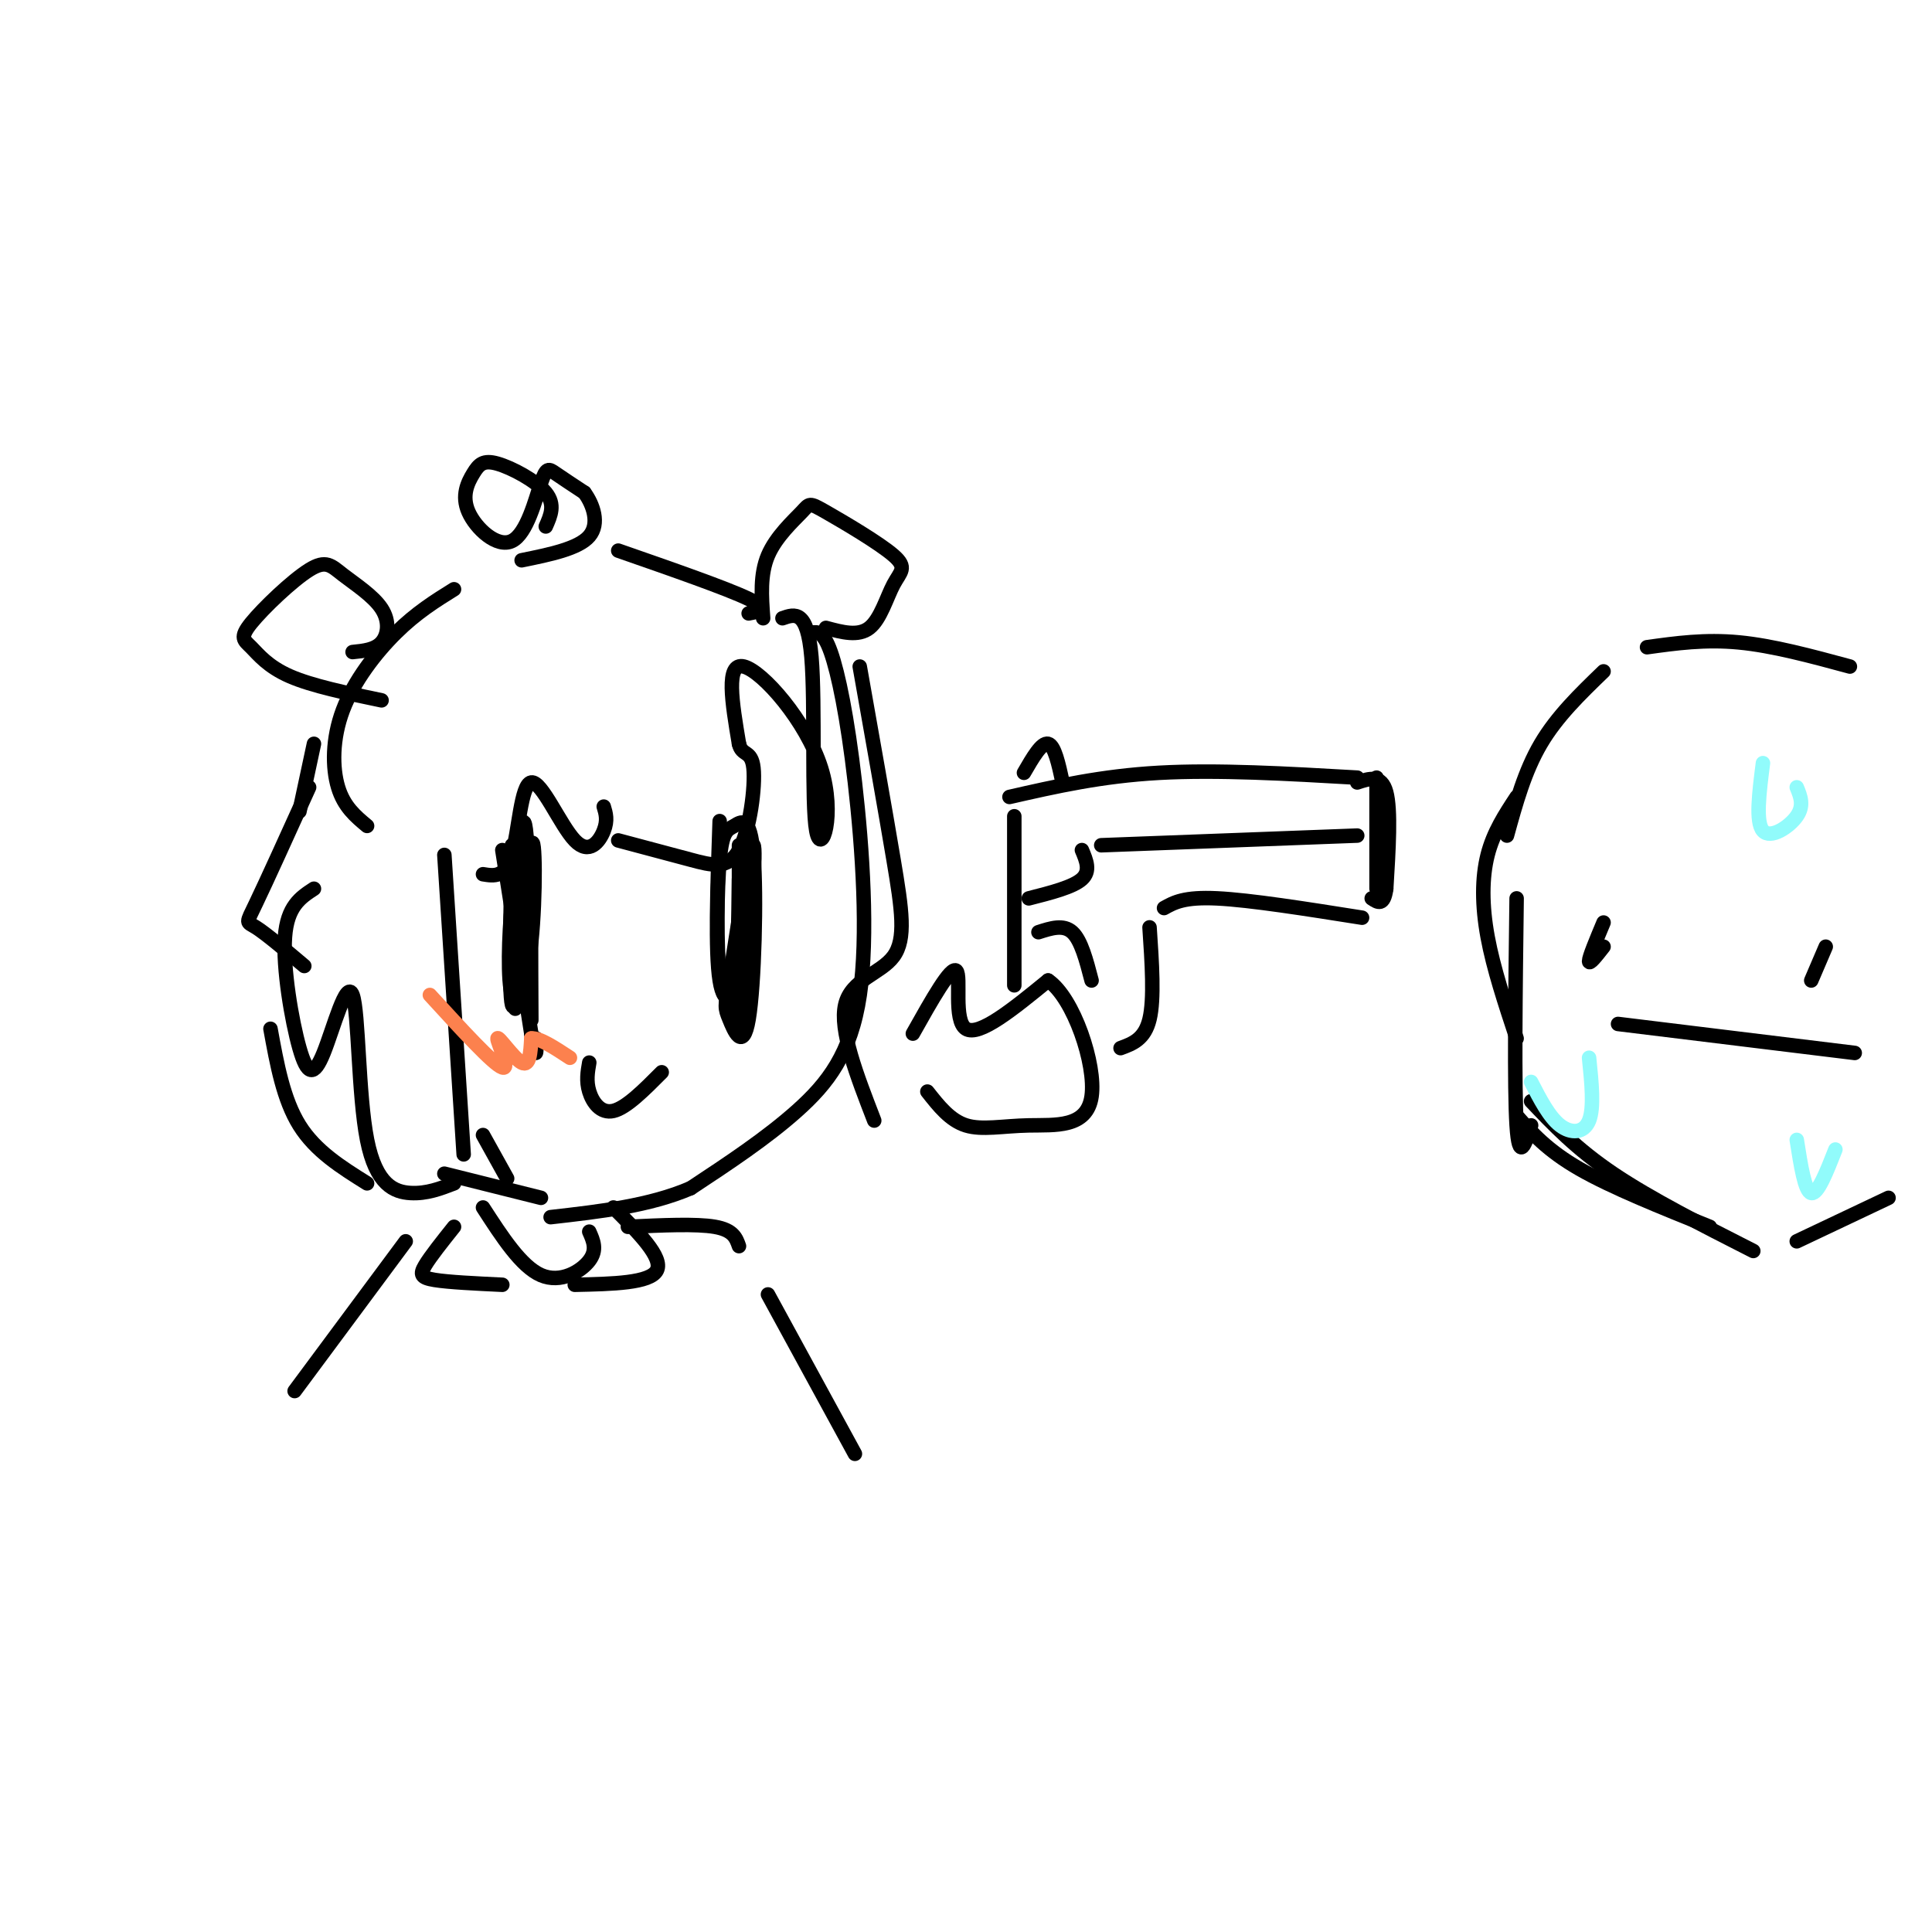 <svg viewBox='0 0 400 400' version='1.1' xmlns='http://www.w3.org/2000/svg' xmlns:xlink='http://www.w3.org/1999/xlink'><g fill='none' stroke='#000000' stroke-width='3' stroke-linecap='round' stroke-linejoin='round'><path d='M168,131c1.223,-0.199 2.447,-0.399 4,4c1.553,4.399 3.437,13.396 5,27c1.563,13.604 2.805,31.817 1,44c-1.805,12.183 -6.659,18.338 -13,24c-6.341,5.662 -14.171,10.831 -22,16'/><path d='M143,246c-8.500,3.667 -18.750,4.833 -29,6'/><path d='M153,175c0.000,0.000 0.000,38.000 0,38'/><path d='M104,176c0.000,0.000 6.000,38.000 6,38'/><path d='M110,214c1.167,6.500 1.083,3.750 1,1'/><path d='M122,220c-0.333,1.911 -0.667,3.822 0,6c0.667,2.178 2.333,4.622 5,4c2.667,-0.622 6.333,-4.311 10,-8'/><path d='M189,214c3.956,-7.044 7.911,-14.089 9,-13c1.089,1.089 -0.689,10.311 2,12c2.689,1.689 9.844,-4.156 17,-10'/><path d='M217,203c5.274,3.547 9.960,17.415 9,24c-0.960,6.585 -7.566,5.888 -13,6c-5.434,0.112 -9.695,1.032 -13,0c-3.305,-1.032 -5.652,-4.016 -8,-7'/><path d='M210,169c0.000,0.000 0.000,35.000 0,35'/><path d='M209,165c9.500,-2.167 19.000,-4.333 31,-5c12.000,-0.667 26.500,0.167 41,1'/><path d='M285,161c0.000,0.000 0.000,23.000 0,23'/><path d='M282,190c-11.583,-1.833 -23.167,-3.667 -30,-4c-6.833,-0.333 -8.917,0.833 -11,2'/><path d='M238,192c0.500,7.417 1.000,14.833 0,19c-1.000,4.167 -3.500,5.083 -6,6'/><path d='M220,162c-0.833,-3.833 -1.667,-7.667 -3,-8c-1.333,-0.333 -3.167,2.833 -5,6'/><path d='M281,173c0.000,0.000 -53.000,2.000 -53,2'/><path d='M224,176c0.917,2.167 1.833,4.333 0,6c-1.833,1.667 -6.417,2.833 -11,4'/><path d='M215,193c2.583,-0.833 5.167,-1.667 7,0c1.833,1.667 2.917,5.833 4,10'/><path d='M281,162c2.500,-0.833 5.000,-1.667 6,2c1.000,3.667 0.500,11.833 0,20'/><path d='M287,184c-0.500,3.667 -1.750,2.833 -3,2'/><path d='M162,128c2.579,-0.896 5.158,-1.793 6,8c0.842,9.793 -0.053,30.274 1,36c1.053,5.726 4.053,-3.305 1,-13c-3.053,-9.695 -12.158,-20.056 -16,-21c-3.842,-0.944 -2.421,7.528 -1,16'/><path d='M153,154c0.595,2.622 2.582,1.177 3,5c0.418,3.823 -0.734,12.914 -3,17c-2.266,4.086 -5.648,3.167 -10,2c-4.352,-1.167 -9.676,-2.584 -15,-4'/><path d='M125,167c0.429,1.410 0.858,2.820 0,5c-0.858,2.180 -3.003,5.131 -6,2c-2.997,-3.131 -6.845,-12.343 -9,-12c-2.155,0.343 -2.616,10.241 -4,15c-1.384,4.759 -3.692,4.380 -6,4'/><path d='M92,177c0.000,0.000 4.000,62.000 4,62'/><path d='M94,245c-2.835,1.093 -5.671,2.186 -9,2c-3.329,-0.186 -7.153,-1.651 -9,-11c-1.847,-9.349 -1.719,-26.583 -3,-30c-1.281,-3.417 -3.972,6.981 -6,12c-2.028,5.019 -3.392,4.659 -5,-1c-1.608,-5.659 -3.459,-16.617 -3,-23c0.459,-6.383 3.230,-8.192 6,-10'/><path d='M178,138c2.625,14.798 5.250,29.595 7,40c1.750,10.405 2.625,16.417 0,20c-2.625,3.583 -8.750,4.738 -10,10c-1.250,5.262 2.375,14.631 6,24'/><path d='M155,127c2.250,-0.417 4.500,-0.833 0,-3c-4.500,-2.167 -15.750,-6.083 -27,-10'/><path d='M94,122c-3.893,2.423 -7.786,4.845 -12,9c-4.214,4.155 -8.750,10.042 -11,16c-2.250,5.958 -2.214,11.988 -1,16c1.214,4.012 3.607,6.006 6,8'/><path d='M113,109c1.005,-2.264 2.011,-4.528 0,-7c-2.011,-2.472 -7.037,-5.154 -10,-6c-2.963,-0.846 -3.863,0.142 -5,2c-1.137,1.858 -2.512,4.586 -1,8c1.512,3.414 5.910,7.513 9,6c3.090,-1.513 4.870,-8.638 6,-12c1.130,-3.362 1.608,-2.961 3,-2c1.392,0.961 3.696,2.480 6,4'/><path d='M121,102c1.778,2.400 3.222,6.400 1,9c-2.222,2.600 -8.111,3.800 -14,5'/><path d='M73,135c2.325,-0.235 4.649,-0.470 6,-2c1.351,-1.530 1.728,-4.355 0,-7c-1.728,-2.645 -5.561,-5.111 -8,-7c-2.439,-1.889 -3.482,-3.202 -7,-1c-3.518,2.202 -9.510,7.920 -12,11c-2.490,3.080 -1.478,3.521 0,5c1.478,1.479 3.422,3.994 8,6c4.578,2.006 11.789,3.503 19,5'/><path d='M171,130c3.344,0.907 6.689,1.813 9,0c2.311,-1.813 3.589,-6.347 5,-9c1.411,-2.653 2.955,-3.426 0,-6c-2.955,-2.574 -10.411,-6.948 -14,-9c-3.589,-2.052 -3.312,-1.783 -5,0c-1.688,1.783 -5.339,5.081 -7,9c-1.661,3.919 -1.330,8.460 -1,13'/><path d='M106,175c-0.333,15.250 -0.667,30.500 0,33c0.667,2.500 2.333,-7.750 4,-18'/><path d='M110,190c0.612,-6.431 0.144,-13.507 0,-6c-0.144,7.507 0.038,29.598 0,27c-0.038,-2.598 -0.297,-29.885 -1,-38c-0.703,-8.115 -1.852,2.943 -3,14'/><path d='M106,187c-0.694,6.674 -0.929,16.357 0,19c0.929,2.643 3.022,-1.756 4,-11c0.978,-9.244 0.840,-23.335 0,-20c-0.840,3.335 -2.383,24.096 -3,31c-0.617,6.904 -0.309,-0.048 0,-7'/><path d='M149,170c-0.476,13.518 -0.952,27.036 0,33c0.952,5.964 3.333,4.375 5,-4c1.667,-8.375 2.619,-23.536 2,-24c-0.619,-0.464 -2.810,13.768 -5,28'/><path d='M151,203c-0.986,5.618 -0.950,5.663 0,8c0.950,2.337 2.816,6.967 4,0c1.184,-6.967 1.687,-25.530 1,-34c-0.687,-8.470 -2.562,-6.847 -4,-6c-1.438,0.847 -2.437,0.918 -3,7c-0.563,6.082 -0.690,18.176 0,24c0.690,5.824 2.197,5.378 3,1c0.803,-4.378 0.901,-12.689 1,-21'/><path d='M65,154c0.000,0.000 -3.000,14.000 -3,14'/><path d='M100,235c0.000,0.000 5.000,9.000 5,9'/><path d='M112,248c0.000,0.000 -20.000,-5.000 -20,-5'/><path d='M76,245c-5.333,-3.333 -10.667,-6.667 -14,-12c-3.333,-5.333 -4.667,-12.667 -6,-20'/><path d='M64,163c-4.422,9.756 -8.844,19.511 -11,24c-2.156,4.489 -2.044,3.711 0,5c2.044,1.289 6.022,4.644 10,8'/><path d='M122,255c0.844,1.889 1.689,3.778 0,6c-1.689,2.222 -5.911,4.778 -10,3c-4.089,-1.778 -8.044,-7.889 -12,-14'/><path d='M94,254c-2.444,3.067 -4.889,6.133 -6,8c-1.111,1.867 -0.889,2.533 2,3c2.889,0.467 8.444,0.733 14,1'/><path d='M127,250c5.167,5.167 10.333,10.333 9,13c-1.333,2.667 -9.167,2.833 -17,3'/><path d='M84,257c0.000,0.000 -23.000,31.000 -23,31'/><path d='M130,254c7.083,-0.333 14.167,-0.667 18,0c3.833,0.667 4.417,2.333 5,4'/><path d='M383,138c-8.000,-2.167 -16.000,-4.333 -23,-5c-7.000,-0.667 -13.000,0.167 -19,1'/><path d='M332,139c-4.833,4.667 -9.667,9.333 -13,15c-3.333,5.667 -5.167,12.333 -7,19'/><path d='M314,165c-2.400,3.644 -4.800,7.289 -6,12c-1.200,4.711 -1.200,10.489 0,17c1.200,6.511 3.600,13.756 6,21'/><path d='M314,186c-0.250,19.583 -0.500,39.167 0,47c0.500,7.833 1.750,3.917 3,0'/><path d='M317,228c4.667,4.917 9.333,9.833 17,15c7.667,5.167 18.333,10.583 29,16'/><path d='M314,231c3.167,3.583 6.333,7.167 13,11c6.667,3.833 16.833,7.917 27,12'/><path d='M332,191c-1.500,3.583 -3.000,7.167 -3,8c0.000,0.833 1.500,-1.083 3,-3'/><path d='M335,212c0.000,0.000 49.000,6.000 49,6'/><path d='M378,196c0.000,0.000 -3.000,7.000 -3,7'/></g>
<g fill='none' stroke='#91FBFB' stroke-width='3' stroke-linecap='round' stroke-linejoin='round'><path d='M365,158c-0.778,6.111 -1.556,12.222 0,14c1.556,1.778 5.444,-0.778 7,-3c1.556,-2.222 0.778,-4.111 0,-6'/><path d='M329,219c0.533,5.178 1.067,10.356 0,13c-1.067,2.644 -3.733,2.756 -6,1c-2.267,-1.756 -4.133,-5.378 -6,-9'/><path d='M372,236c0.833,5.333 1.667,10.667 3,11c1.333,0.333 3.167,-4.333 5,-9'/></g>
<g fill='none' stroke='#000000' stroke-width='3' stroke-linecap='round' stroke-linejoin='round'><path d='M372,257c0.000,0.000 19.000,-9.000 19,-9'/><path d='M159,268c0.000,0.000 18.000,33.000 18,33'/></g>
<g fill='none' stroke='#FC814E' stroke-width='3' stroke-linecap='round' stroke-linejoin='round'><path d='M89,206c6.589,7.196 13.179,14.393 15,15c1.821,0.607 -1.125,-5.375 -1,-6c0.125,-0.625 3.321,4.107 5,5c1.679,0.893 1.839,-2.054 2,-5'/><path d='M110,215c1.667,-0.167 4.833,1.917 8,4'/></g>
</svg>